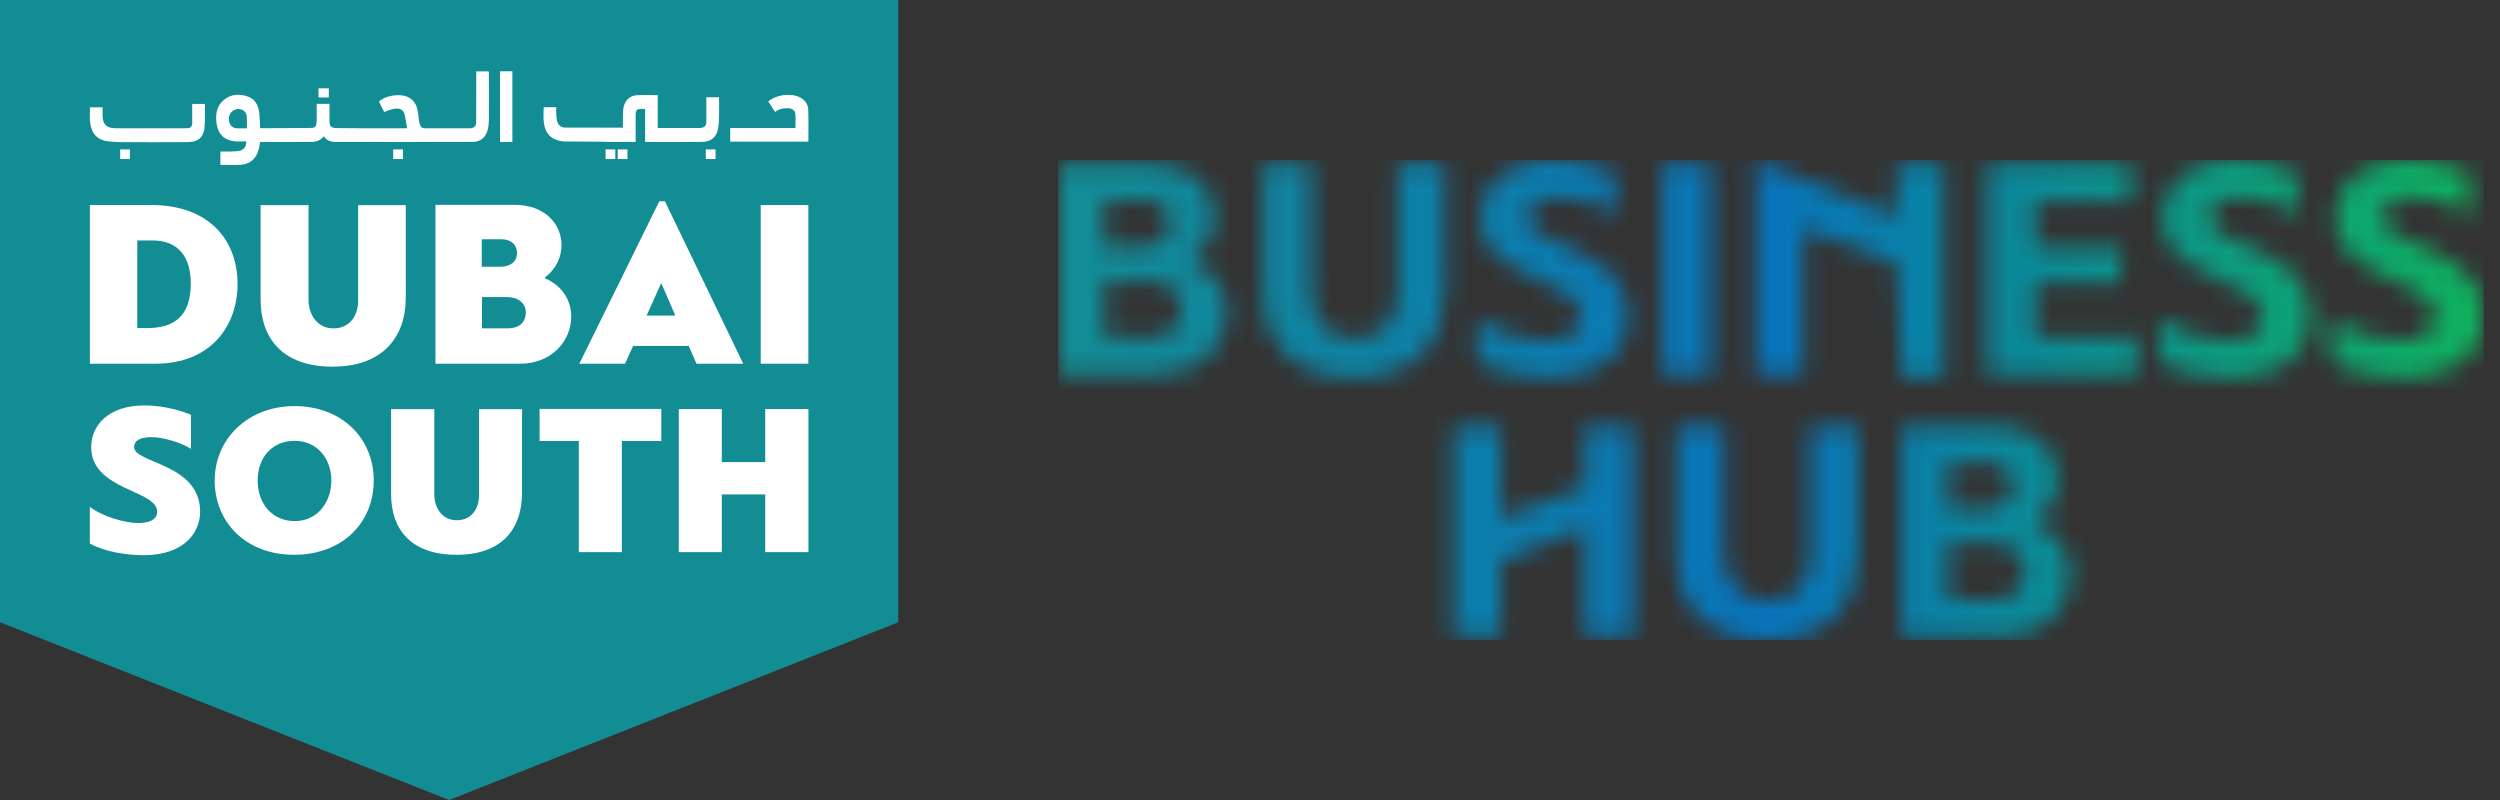 <svg width="125" height="40" viewBox="0 0 125 40" fill="none" xmlns="http://www.w3.org/2000/svg">
<rect x="0" y="0" width="125" height="40" fill="#333333" stroke="none"/>
<path d="M0 0V31.113L22.457 40L44.912 31.113V0H0Z" fill="#128D94"/>
<path d="M11.876 14.19C11.876 12.034 10.478 10.252 7.572 10.252H4.494V18.186H7.767C10.54 18.186 11.879 16.297 11.879 14.19M6.865 16.404V12.022H7.63C8.895 12.022 9.539 12.828 9.539 14.178C9.539 15.84 8.675 16.404 7.352 16.404H6.865Z" fill="white"/>
<path d="M16.663 18.33C19.121 18.33 20.289 16.861 20.289 14.889V10.255H17.906V15.058C17.906 15.72 17.528 16.419 16.679 16.419C15.83 16.419 15.427 15.696 15.427 14.987V10.258H13.031V14.966C13.031 16.916 14.113 18.336 16.666 18.336" fill="white"/>
<path d="M28.563 15.84C28.563 15.082 28.172 14.313 27.249 13.914V13.865C27.809 13.457 28.076 12.841 28.076 12.264C28.076 11.145 27.187 10.243 25.739 10.243H21.773V18.186H26.006C27.562 18.186 28.559 17.067 28.559 15.84M24.088 11.963H25.073C25.572 11.963 25.851 12.252 25.851 12.65C25.851 13.193 25.352 13.337 25.048 13.337H24.088V11.963ZM25.377 16.416H24.1V14.852H25.318C25.913 14.852 26.291 15.153 26.291 15.622C26.291 15.947 26.133 16.416 25.38 16.416" fill="white"/>
<path d="M31.649 17.297H34.435L34.825 18.186H37.162L33.245 10.062H32.966L28.966 18.186H31.253L31.655 17.297H31.649ZM33.034 14.202H33.084L33.766 15.779H32.331L33.038 14.202H33.034Z" fill="white"/>
<path d="M40.418 10.255H38.035V18.186H40.418V10.255Z" fill="white"/>
<path d="M6.706 22.357C6.706 21.989 7.09 21.857 7.574 21.857C8.178 21.857 9.077 22.139 9.548 22.443V20.738C8.714 20.391 7.825 20.271 7.224 20.271C5.436 20.271 4.559 21.259 4.559 22.354C4.559 24.525 7.859 24.482 7.859 25.589C7.859 25.991 7.444 26.153 6.904 26.153C6.248 26.153 5.095 25.816 4.49 25.341V27.175C5.247 27.598 6.344 27.76 7.177 27.76C9.238 27.76 10.007 26.598 10.007 25.589C10.007 23.157 6.706 23.179 6.706 22.354" fill="white"/>
<path d="M14.726 20.305C12.381 20.305 10.735 21.955 10.735 24.028C10.735 26.101 12.281 27.739 14.705 27.739C17.128 27.739 18.687 26.132 18.687 24.028C18.687 21.924 17.106 20.305 14.726 20.305ZM14.736 26.055C13.617 26.055 12.883 25.188 12.883 24.025C12.883 22.863 13.617 22.041 14.736 22.041C15.854 22.041 16.567 22.93 16.567 24.025C16.567 25.12 15.864 26.055 14.736 26.055Z" fill="white"/>
<path d="M23.951 24.786C23.951 25.384 23.611 26.012 22.845 26.012C22.08 26.012 21.714 25.362 21.714 24.721V20.455H19.554V24.7C19.554 26.457 20.53 27.739 22.833 27.739C25.135 27.739 26.102 26.414 26.102 24.636V20.455H23.951V24.786Z" fill="white"/>
<path d="M26.98 22.05H28.941V27.607H31.092V22.05H33.066V20.446H26.98V22.05Z" fill="white"/>
<path d="M38.262 23.105H36.09V20.455H33.94V27.607H36.09V24.721H38.262V27.607H40.422V20.455H38.262V23.105Z" fill="white"/>
<path d="M35.318 4.861C35.318 5.272 35.321 5.674 35.318 6.072C35.318 6.299 35.222 6.388 34.996 6.4C34.965 6.4 34.937 6.4 34.906 6.4C34.866 6.4 32.935 6.4 32.886 6.4V4.757C32.52 4.757 32.17 4.738 31.823 4.763C31.491 4.787 31.249 5.02 31.181 5.352C31.153 5.487 31.15 5.628 31.147 5.769C31.141 5.977 31.147 6.186 31.147 6.382C30.912 6.382 30.685 6.388 30.462 6.385C30.388 6.385 30.313 6.385 30.239 6.382C30.202 6.382 28.281 6.382 28.243 6.379C28.023 6.367 27.884 6.226 27.844 6.011C27.822 5.901 27.819 5.784 27.813 5.667C27.806 5.566 27.813 5.462 27.813 5.361H27.184C27.184 5.609 27.162 5.851 27.187 6.088C27.255 6.692 27.555 6.995 28.157 7.072C28.212 7.078 30.155 7.084 30.211 7.087C30.298 7.094 30.388 7.097 30.475 7.097C30.555 7.097 30.639 7.097 30.723 7.097C30.843 7.097 30.964 7.097 31.085 7.097C31.314 7.097 31.544 7.097 31.782 7.097V6.922C31.782 6.557 31.782 6.192 31.782 5.827C31.782 5.468 31.82 5.434 32.185 5.447C32.204 5.447 32.222 5.453 32.256 5.462V7.097C32.449 7.097 32.635 7.1 32.817 7.1C32.879 7.1 32.941 7.1 33.003 7.1C33.087 7.1 35.058 7.1 35.145 7.094C35.547 7.075 35.805 6.87 35.895 6.477C35.944 6.256 35.947 6.023 35.953 5.793C35.963 5.483 35.953 5.177 35.953 4.864H35.315L35.318 4.861Z" fill="white"/>
<path d="M40.413 5.486C40.403 5.21 40.251 4.996 39.994 4.867C39.539 4.64 38.813 4.729 38.414 5.075C38.528 5.253 38.64 5.425 38.752 5.597C38.959 5.444 39.182 5.401 39.421 5.413C39.613 5.425 39.752 5.523 39.768 5.704C39.786 5.931 39.771 6.161 39.771 6.4H36.511V7.084H40.419C40.419 6.544 40.431 6.014 40.413 5.483" fill="white"/>
<path d="M30.766 7.471H30.279V7.952H30.766V7.471Z" fill="white"/>
<path d="M31.373 7.471H30.887V7.952H31.373V7.471Z" fill="white"/>
<path d="M35.777 7.471H35.29V7.952H35.777V7.471Z" fill="white"/>
<path d="M24.438 3.57H23.812V3.76C23.812 4.542 23.812 5.321 23.809 6.103C23.809 6.275 23.741 6.367 23.601 6.4C23.579 6.407 23.558 6.41 23.533 6.413C23.514 6.413 21.23 6.413 21.215 6.413C21.094 6.407 21.014 6.327 20.976 6.17C20.942 6.014 20.927 5.854 20.908 5.698C20.868 5.339 20.756 5.023 20.4 4.855C19.991 4.658 19.281 4.769 18.944 5.079C18.987 5.164 19.03 5.256 19.077 5.342C19.12 5.431 19.167 5.517 19.21 5.603C19.309 5.563 19.393 5.526 19.477 5.499C19.563 5.471 19.653 5.453 19.74 5.437C20.031 5.391 20.202 5.514 20.251 5.802C20.285 6.005 20.322 6.207 20.357 6.413C19.979 6.413 19.585 6.413 19.188 6.413C19.102 6.413 19.015 6.413 18.928 6.413C18.841 6.413 16.87 6.413 16.787 6.403C16.548 6.385 16.48 6.305 16.474 6.066C16.471 5.916 16.474 5.766 16.474 5.615C16.474 5.471 16.474 5.33 16.474 5.192H15.835C15.835 5.459 15.835 5.72 15.835 5.98C15.835 6.259 15.795 6.367 15.612 6.397C15.581 6.403 13.285 6.407 13.248 6.41C13.211 6.41 13.17 6.41 13.127 6.41C13.087 6.41 13.049 6.407 13.006 6.403C12.994 6.152 12.991 5.907 12.966 5.664C12.925 5.29 12.78 4.965 12.399 4.83C11.98 4.683 11.556 4.695 11.196 4.993C10.818 5.309 10.762 5.747 10.831 6.201C10.911 6.732 11.24 7.029 11.773 7.069C11.952 7.084 12.135 7.069 12.315 7.069C12.312 7.36 12.175 7.52 11.909 7.553C11.77 7.572 11.627 7.572 11.485 7.575C11.329 7.578 11.175 7.575 11.02 7.575V8.243C11.373 8.243 11.723 8.268 12.067 8.237C12.504 8.197 12.795 7.937 12.922 7.52C12.963 7.388 12.975 7.247 13.003 7.1C13.025 7.1 13.049 7.1 13.071 7.1C13.121 7.1 13.167 7.1 13.217 7.1C13.26 7.1 15.563 7.1 15.606 7.097C15.823 7.084 16.027 7.026 16.192 6.808C16.334 7.035 16.545 7.093 16.765 7.097C16.852 7.097 18.826 7.097 18.913 7.097C19.687 7.103 20.462 7.103 21.237 7.097C21.274 7.097 23.576 7.097 23.613 7.097C23.629 7.097 23.644 7.097 23.66 7.097C24.041 7.078 24.289 6.863 24.385 6.486C24.425 6.33 24.444 6.161 24.444 5.999C24.45 5.229 24.447 4.456 24.444 3.686C24.444 3.643 24.438 3.6 24.435 3.564M12.346 6.416C12.169 6.416 12.008 6.422 11.847 6.416C11.643 6.403 11.525 6.302 11.466 6.112C11.404 5.904 11.466 5.674 11.624 5.557C11.782 5.44 11.959 5.419 12.135 5.505C12.281 5.575 12.334 5.716 12.343 5.864C12.355 6.042 12.343 6.223 12.343 6.416" fill="white"/>
<path d="M9.616 6.103C9.616 6.336 9.536 6.413 9.309 6.413C8.996 6.413 6.229 6.416 5.916 6.413C5.87 6.413 5.823 6.413 5.777 6.413C5.318 6.407 5.135 6.223 5.129 5.769C5.129 5.637 5.129 5.502 5.129 5.367H4.5C4.5 5.612 4.478 5.855 4.503 6.091C4.568 6.692 4.872 7.023 5.47 7.075C5.575 7.084 5.681 7.09 5.786 7.097C5.854 7.1 5.922 7.103 5.987 7.106C6.282 7.115 9.031 7.115 9.325 7.106C9.381 7.106 9.44 7.103 9.495 7.1C9.926 7.081 10.174 6.839 10.22 6.416C10.258 6.069 10.242 5.717 10.248 5.367C10.248 5.309 10.248 5.253 10.248 5.198H9.61C9.61 5.508 9.61 5.805 9.61 6.106" fill="white"/>
<path d="M25.619 3.564H25.002V7.1H25.619V3.564Z" fill="white"/>
<path d="M16.44 4.416H15.925V4.873H16.44V4.416Z" fill="white"/>
<path d="M20.146 7.471H19.66V7.952H20.146V7.471Z" fill="white"/>
<path d="M6.496 7.471H6.009V7.952H6.496V7.471Z" fill="white"/>
<mask id="mask0_979_1787" style="mask-type:luminance" maskUnits="userSpaceOnUse" x="52" y="8" width="73" height="24">
<path d="M79.251 21.337V24.323L75.061 25.93V21.337H72.668V31.826H75.061V28.039L79.251 26.397V31.826H81.643V21.337H79.251ZM90.525 21.337V27.772C90.525 28.981 89.85 30.061 88.373 30.061C86.896 30.061 86.206 28.884 86.206 27.693V21.337H83.813V27.709C83.813 30.237 85.258 32 88.359 32C91.46 32 92.905 30.156 92.905 27.661V21.337H90.529H90.525ZM97.414 27.154H99.469C100.562 27.154 101.236 27.693 101.236 28.553C101.236 29.157 100.946 29.998 99.582 29.998H97.414V27.154ZM97.414 23.1H99.277C100.16 23.1 100.658 23.593 100.658 24.307C100.658 25.291 99.743 25.467 99.197 25.467H97.414V23.1ZM95.085 21.32V31.826H100.176C102.184 31.826 103.533 30.443 103.533 28.743C103.533 27.742 103.02 26.644 101.686 26.169V26.104C102.505 25.595 102.906 24.737 102.906 23.943C102.906 22.37 101.653 21.32 99.806 21.32H95.085ZM69.871 8.22V14.656C69.871 15.865 69.197 16.945 67.72 16.945C66.243 16.945 65.552 15.768 65.552 14.577V8.22H63.16V14.593C63.16 17.121 64.604 18.884 67.706 18.884C70.807 18.884 72.249 17.04 72.249 14.545V8.22H69.873H69.871ZM83.137 18.71H85.529V8.22H83.137V18.71ZM99.373 8.22V18.71H106.857V16.882H101.765V14.132H106.054V12.367H101.765V10.046H106.55V8.218H99.371L99.373 8.22ZM55.241 14.037H57.296C58.389 14.037 59.063 14.577 59.063 15.437C59.063 16.041 58.775 16.882 57.409 16.882H55.241V14.037ZM55.241 9.983H57.104C57.987 9.983 58.485 10.477 58.485 11.191C58.485 12.175 57.57 12.351 57.025 12.351H55.241V9.983ZM52.912 8.204V18.71H58.003C60.011 18.71 61.36 17.327 61.36 15.627C61.36 14.626 60.845 13.53 59.513 13.053V12.988C60.332 12.479 60.735 11.621 60.735 10.827C60.735 9.254 59.482 8.204 57.635 8.204H52.912ZM87.793 18.71H90.171V11.411L94.821 13.16L95.087 18.882H97.205V8.218H94.829V10.802L87.795 8.012V18.708L87.793 18.71ZM73.998 10.905C73.998 14.035 79.057 13.861 79.057 15.865C79.057 16.692 78.221 17.026 77.21 17.026C76.311 17.026 74.85 16.644 73.853 15.898V18.059C74.944 18.694 76.407 18.902 77.514 18.902C80.164 18.902 81.449 17.503 81.449 15.819C81.449 12.29 76.391 12.369 76.391 10.891C76.391 10.143 77.145 9.858 77.996 9.858C78.799 9.858 80.003 10.192 80.775 10.701V8.667C79.668 8.158 78.511 8 77.612 8C75.492 8 73.998 9.144 73.998 10.908M108.093 10.905C108.093 14.035 113.151 13.861 113.151 15.865C113.151 16.692 112.316 17.026 111.305 17.026C110.406 17.026 108.943 16.644 107.948 15.898V18.059C109.039 18.694 110.502 18.902 111.609 18.902C114.259 18.902 115.544 17.503 115.544 15.819C115.544 12.29 110.485 12.369 110.485 10.891C110.485 10.143 111.239 9.858 112.091 9.858C112.894 9.858 114.099 10.192 114.87 10.701V8.667C113.762 8.158 112.606 8 111.707 8C109.586 8 108.093 9.144 108.093 10.908M116.733 10.905C116.733 14.035 121.792 13.861 121.792 15.865C121.792 16.692 120.956 17.026 119.945 17.026C119.046 17.026 117.585 16.644 116.588 15.898V18.059C117.679 18.694 119.142 18.902 120.249 18.902C122.899 18.902 124.184 17.503 124.184 15.819C124.184 12.29 119.125 12.369 119.125 10.891C119.125 10.143 119.879 9.858 120.731 9.858C121.534 9.858 122.74 10.192 123.51 10.701V8.667C122.402 8.158 121.246 8 120.347 8C118.226 8 116.733 9.144 116.733 10.908" fill="white"/>
</mask>
<g mask="url(#mask0_979_1787)">
<path d="M124.184 7.998H52.912V32H124.184V7.998Z" fill="url(#paint0_linear_979_1787)"/>
</g>
<defs>
<linearGradient id="paint0_linear_979_1787" x1="52.722" y1="19.742" x2="124.068" y2="19.742" gradientUnits="userSpaceOnUse">
<stop stop-color="#128D94"/>
<stop offset="0.5" stop-color="#0874BB"/>
<stop offset="1" stop-color="#0EB25E"/>
</linearGradient>
</defs>
</svg>
